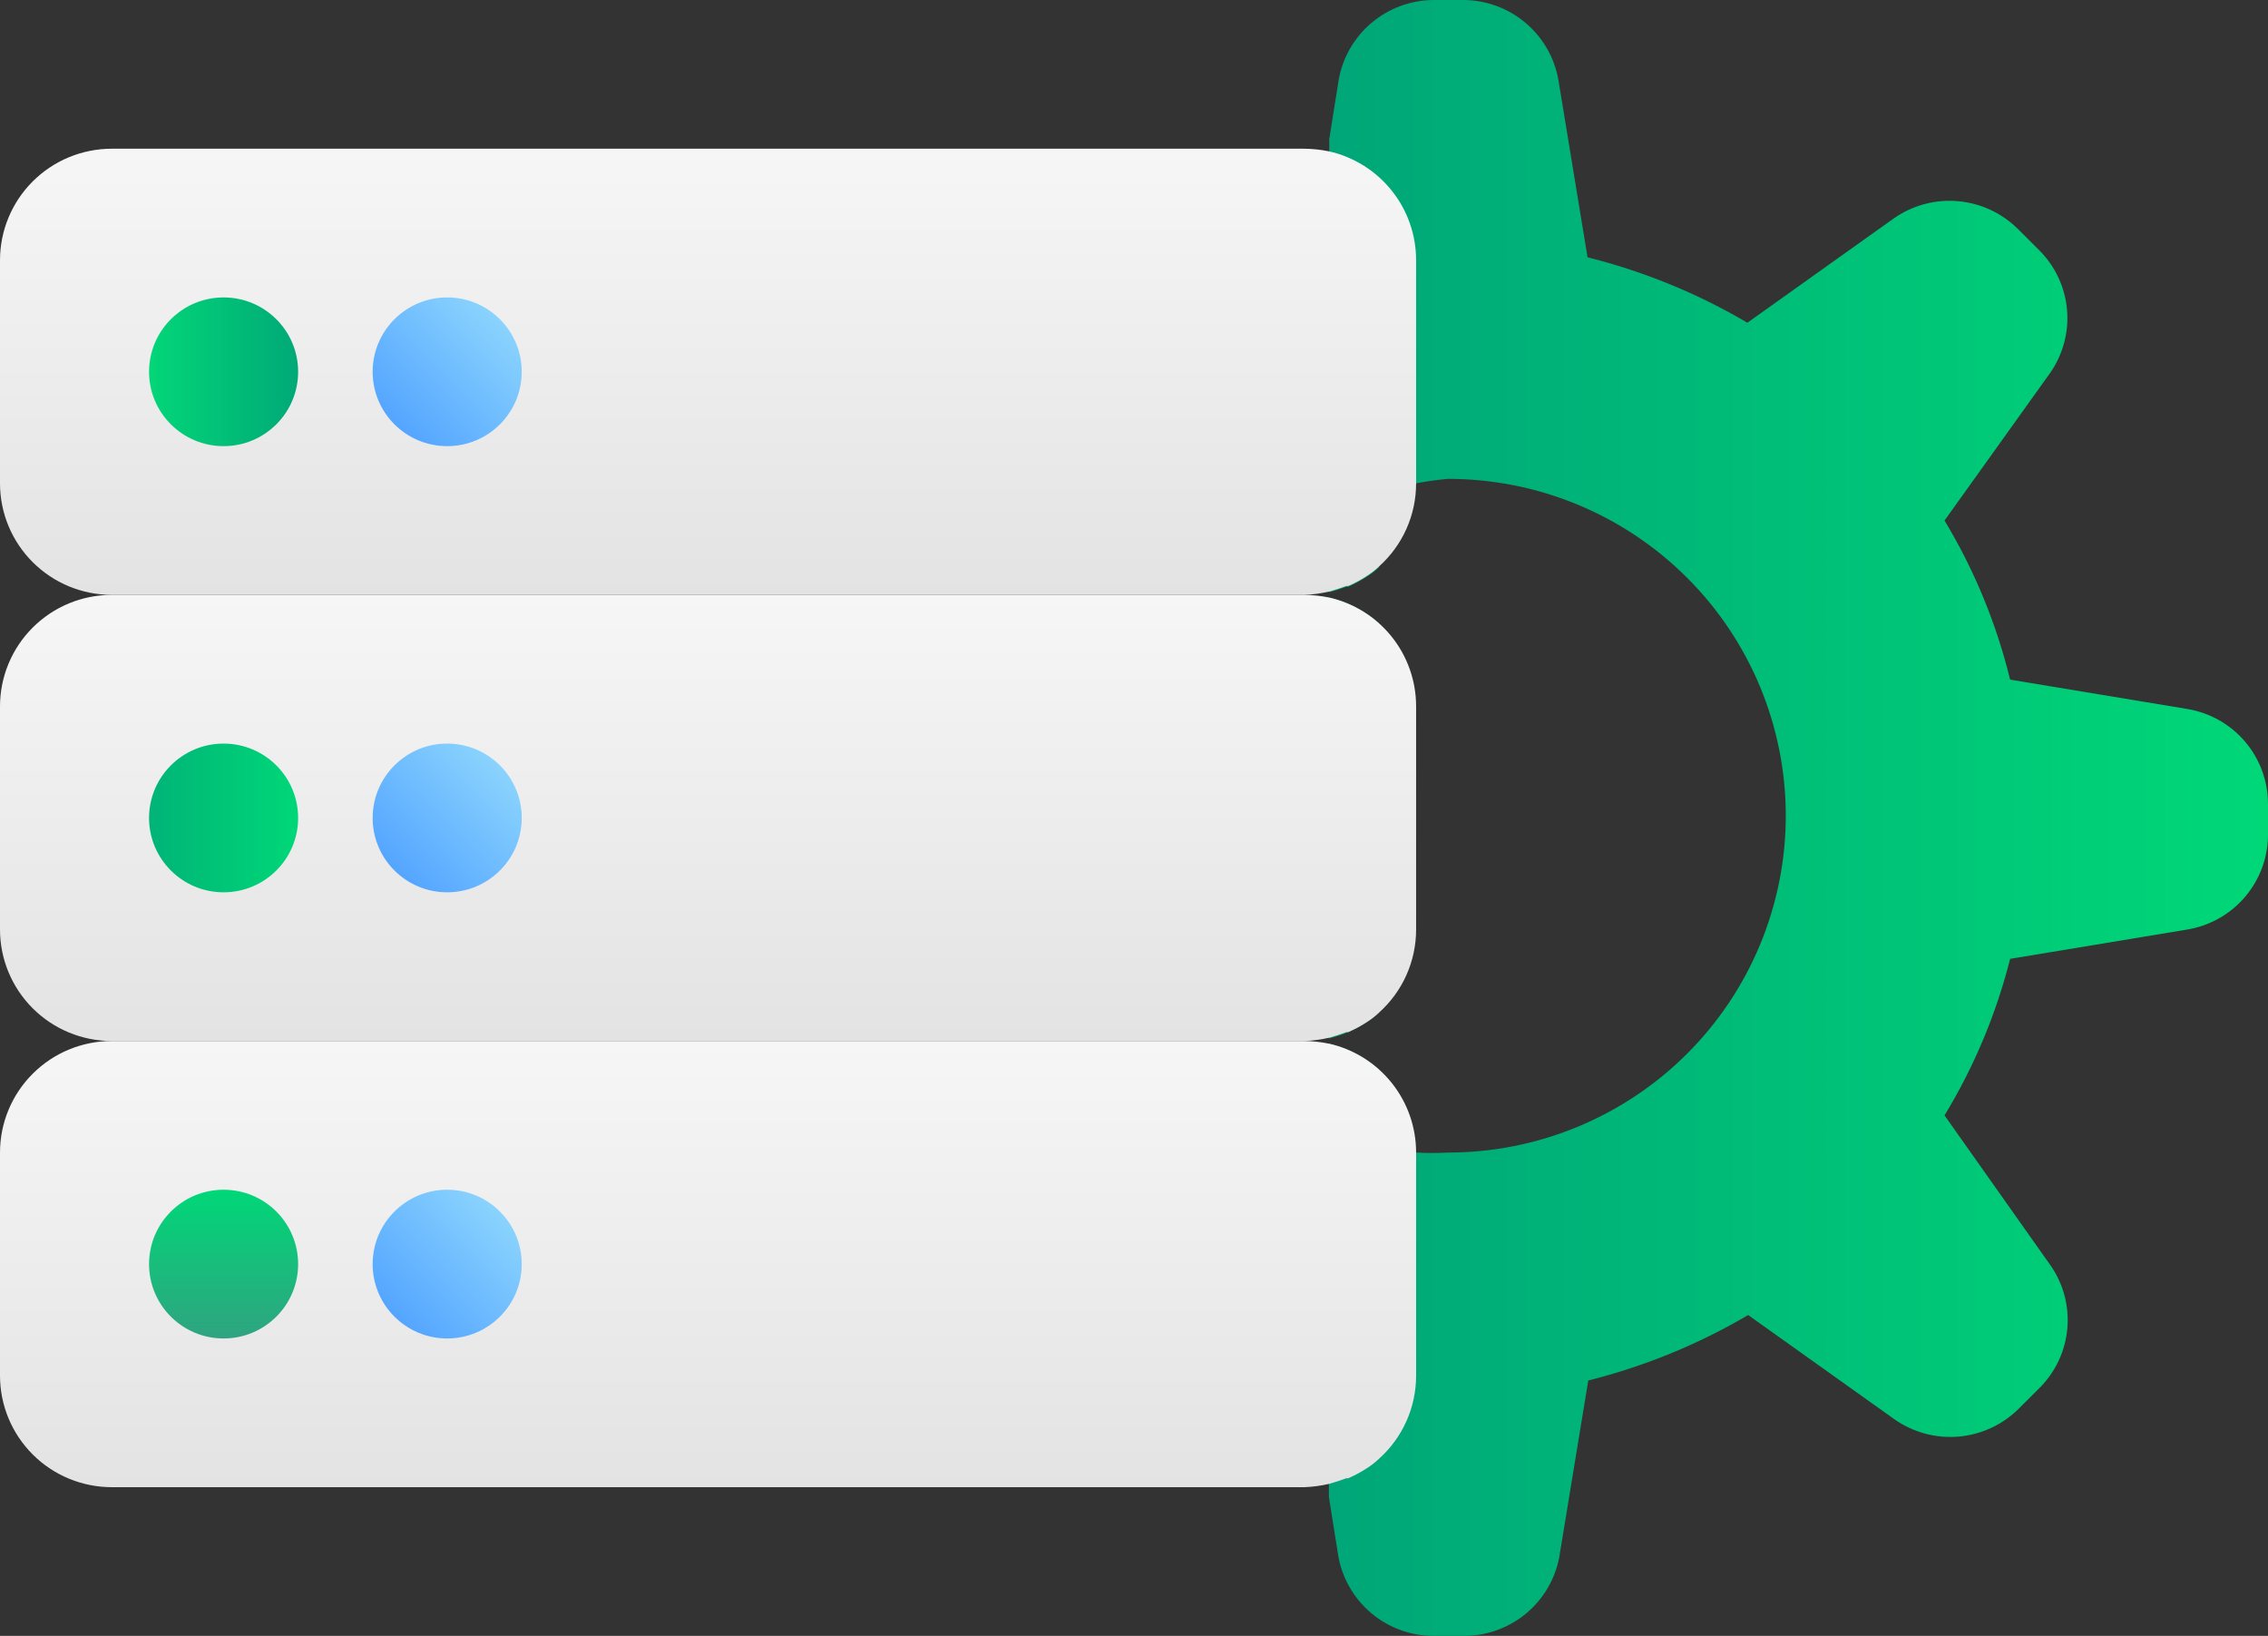 <?xml version="1.0" encoding="UTF-8"?>
<svg xmlns="http://www.w3.org/2000/svg" width="104" height="75" viewBox="0 0 104 75" fill="none">
  <rect x="0" y="0" width="104" height="75" fill="#333333" stroke="none"/>
  <g clip-path="url(#clip0)">
    <path d="M60.937 27.392V47.608C61.786 47.411 62.573 47.007 63.227 46.432V28.568C62.573 27.993 61.786 27.589 60.937 27.392ZM64.936 52.841C65.425 52.867 65.916 52.867 66.406 52.841C68.439 52.841 70.452 52.441 72.33 51.665C74.209 50.889 75.915 49.752 77.353 48.318C78.791 46.884 79.931 45.181 80.709 43.308C81.487 41.434 81.888 39.426 81.888 37.398C81.888 35.37 81.487 33.361 80.709 31.488C79.931 29.614 78.791 27.912 77.353 26.478C75.915 25.044 74.209 23.906 72.33 23.13C70.452 22.354 68.439 21.954 66.406 21.954C65.912 21.997 65.422 22.065 64.936 22.159L63.227 26.011C63.074 26.156 62.908 26.288 62.731 26.403C62.445 26.595 62.142 26.76 61.826 26.898H61.74L61.347 27.034L60.954 27.153V6.375L61.382 3.682C61.558 2.658 62.089 1.728 62.882 1.056C63.675 0.383 64.681 0.009 65.722 0L67.106 0C68.15 0.005 69.16 0.377 69.957 1.05C70.753 1.723 71.287 2.655 71.464 3.682L72.797 11.796C75.372 12.44 77.841 13.45 80.127 14.796L86.826 10.023C87.681 9.418 88.723 9.134 89.767 9.222C90.812 9.309 91.792 9.762 92.534 10.5L93.491 11.454C94.235 12.188 94.694 13.162 94.785 14.202C94.875 15.242 94.592 16.28 93.986 17.131L89.167 23.864C90.533 26.13 91.547 28.59 92.175 31.159L100.309 32.506C101.343 32.679 102.281 33.213 102.957 34.012C103.633 34.811 104.002 35.824 104 36.869V38.199C104.015 39.253 103.651 40.278 102.974 41.088C102.297 41.897 101.351 42.439 100.309 42.614L92.175 43.96C91.536 46.488 90.522 48.907 89.167 51.136L93.986 57.955C94.597 58.801 94.885 59.837 94.801 60.877C94.716 61.917 94.264 62.893 93.525 63.631L92.568 64.585C91.826 65.323 90.846 65.776 89.802 65.864C88.757 65.951 87.715 65.667 86.86 65.062L80.162 60.29C77.875 61.635 75.406 62.645 72.831 63.29L71.498 71.403C71.302 72.42 70.756 73.337 69.954 73.994C69.152 74.65 68.144 75.007 67.106 75H65.722C64.678 74.995 63.669 74.623 62.872 73.95C62.075 73.277 61.541 72.345 61.364 71.318L60.937 68.625V47.847C61.78 48.046 62.561 48.45 63.21 49.023L64.936 52.841Z" fill="url(#paint0_linear)"></path>
    <path d="M64.936 11.932V22.159C64.937 22.88 64.785 23.592 64.491 24.25C64.196 24.908 63.766 25.497 63.227 25.977C63.074 26.122 62.908 26.253 62.731 26.369C62.445 26.561 62.142 26.726 61.826 26.864H61.74L61.347 27L60.954 27.119C60.578 27.207 60.195 27.258 59.809 27.273H5.127C3.767 27.273 2.463 26.734 1.502 25.775C0.54 24.816 0 23.515 0 22.159L0 11.932C0 10.576 0.54 9.275 1.502 8.316C2.463 7.357 3.767 6.818 5.127 6.818H59.809C60.188 6.822 60.566 6.862 60.937 6.937C62.073 7.193 63.088 7.827 63.815 8.735C64.542 9.642 64.937 10.77 64.936 11.932Z" fill="url(#paint1_linear)"></path>
    <path d="M10.253 20.454C12.141 20.454 13.671 18.928 13.671 17.045C13.671 15.163 12.141 13.636 10.253 13.636C8.366 13.636 6.835 15.163 6.835 17.045C6.835 18.928 8.366 20.454 10.253 20.454Z" fill="url(#paint2_linear)"></path>
    <path d="M20.506 20.454C22.394 20.454 23.924 18.928 23.924 17.045C23.924 15.163 22.394 13.636 20.506 13.636C18.619 13.636 17.088 15.163 17.088 17.045C17.088 18.928 18.619 20.454 20.506 20.454Z" fill="url(#paint3_linear)"></path>
    <path d="M64.936 32.386V42.614C64.937 43.334 64.785 44.047 64.491 44.705C64.196 45.363 63.766 45.951 63.227 46.432C63.074 46.577 62.908 46.708 62.731 46.824C62.445 47.015 62.142 47.181 61.826 47.318H61.74L61.347 47.455L60.954 47.574C60.578 47.662 60.195 47.713 59.809 47.727H5.127C3.767 47.727 2.463 47.188 1.502 46.23C0.54 45.27 0 43.97 0 42.614L0 32.386C0 31.03 0.54 29.73 1.502 28.77C2.463 27.811 3.767 27.273 5.127 27.273H59.809C60.188 27.277 60.566 27.317 60.937 27.392C62.073 27.648 63.088 28.282 63.815 29.189C64.542 30.097 64.937 31.225 64.936 32.386Z" fill="url(#paint4_linear)"></path>
    <path d="M10.253 40.909C12.141 40.909 13.671 39.383 13.671 37.5C13.671 35.617 12.141 34.091 10.253 34.091C8.366 34.091 6.835 35.617 6.835 37.5C6.835 39.383 8.366 40.909 10.253 40.909Z" fill="url(#paint5_linear)"></path>
    <path d="M20.506 40.909C22.394 40.909 23.924 39.383 23.924 37.5C23.924 35.617 22.394 34.091 20.506 34.091C18.619 34.091 17.088 35.617 17.088 37.5C17.088 39.383 18.619 40.909 20.506 40.909Z" fill="url(#paint6_linear)"></path>
    <path d="M64.936 52.841V63.068C64.937 63.789 64.785 64.501 64.491 65.159C64.196 65.817 63.766 66.406 63.227 66.886C63.074 67.031 62.908 67.163 62.731 67.278C62.445 67.47 62.142 67.635 61.826 67.773H61.74L61.347 67.909L60.954 68.028C60.578 68.116 60.195 68.168 59.809 68.182H5.127C3.767 68.182 2.463 67.643 1.502 66.684C0.54 65.725 0 64.424 0 63.068L0 52.841C0 51.485 0.54 50.184 1.502 49.225C2.463 48.266 3.767 47.727 5.127 47.727H59.809C60.188 47.731 60.566 47.771 60.937 47.847C62.073 48.102 63.088 48.736 63.815 49.644C64.542 50.552 64.937 51.679 64.936 52.841Z" fill="url(#paint7_linear)"></path>
    <path d="M10.253 61.364C12.141 61.364 13.671 59.837 13.671 57.955C13.671 56.072 12.141 54.545 10.253 54.545C8.366 54.545 6.835 56.072 6.835 57.955C6.835 59.837 8.366 61.364 10.253 61.364Z" fill="url(#paint8_linear)"></path>
    <path d="M20.506 61.364C22.394 61.364 23.924 59.837 23.924 57.955C23.924 56.072 22.394 54.545 20.506 54.545C18.619 54.545 17.088 56.072 17.088 57.955C17.088 59.837 18.619 61.364 20.506 61.364Z" fill="url(#paint9_linear)"></path>
  </g>
  <defs>
    <linearGradient id="paint0_linear" x1="60.937" y1="37.5" x2="104" y2="37.5" gradientUnits="userSpaceOnUse">
      <stop stop-color="#00A678"></stop>
      <stop offset="1" stop-color="#00D878"></stop>
    </linearGradient>
    <linearGradient id="paint1_linear" x1="32.468" y1="6.818" x2="32.468" y2="27.273" gradientUnits="userSpaceOnUse">
      <stop stop-color="#F6F6F6"></stop>
      <stop offset="1" stop-color="#E3E3E3"></stop>
    </linearGradient>
    <linearGradient id="paint2_linear" x1="6.835" y1="17.045" x2="13.671" y2="17.045" gradientUnits="userSpaceOnUse">
      <stop stop-color="#03D678"></stop>
      <stop offset="1" stop-color="#00A977"></stop>
    </linearGradient>
    <linearGradient id="paint3_linear" x1="18.097" y1="19.449" x2="22.903" y2="14.63" gradientUnits="userSpaceOnUse">
      <stop stop-color="#54A5FF"></stop>
      <stop offset="1" stop-color="#8AD3FE"></stop>
    </linearGradient>
    <linearGradient id="paint4_linear" x1="32.468" y1="27.273" x2="32.468" y2="47.727" gradientUnits="userSpaceOnUse">
      <stop stop-color="#F6F6F6"></stop>
      <stop offset="1" stop-color="#E3E3E3"></stop>
    </linearGradient>
    <linearGradient id="paint5_linear" x1="6.835" y1="37.5" x2="13.671" y2="37.5" gradientUnits="userSpaceOnUse">
      <stop stop-color="#00B477"></stop>
      <stop offset="1" stop-color="#00D778"></stop>
    </linearGradient>
    <linearGradient id="paint6_linear" x1="18.097" y1="39.903" x2="22.903" y2="35.084" gradientUnits="userSpaceOnUse">
      <stop stop-color="#54A5FF"></stop>
      <stop offset="1" stop-color="#8AD3FE"></stop>
    </linearGradient>
    <linearGradient id="paint7_linear" x1="32.468" y1="47.727" x2="32.468" y2="68.182" gradientUnits="userSpaceOnUse">
      <stop stop-color="#F6F6F6"></stop>
      <stop offset="1" stop-color="#E3E3E3"></stop>
    </linearGradient>
    <linearGradient id="paint8_linear" x1="10.253" y1="61.364" x2="10.253" y2="54.545" gradientUnits="userSpaceOnUse">
      <stop stop-color="#2FA480"></stop>
      <stop offset="1" stop-color="#00D778"></stop>
    </linearGradient>
    <linearGradient id="paint9_linear" x1="18.097" y1="60.358" x2="22.903" y2="55.539" gradientUnits="userSpaceOnUse">
      <stop stop-color="#54A5FF"></stop>
      <stop offset="1" stop-color="#8AD3FE"></stop>
    </linearGradient>
    <clipPath id="clip0">
      <rect width="104" height="75" fill="white"></rect>
    </clipPath>
  </defs>
</svg>
